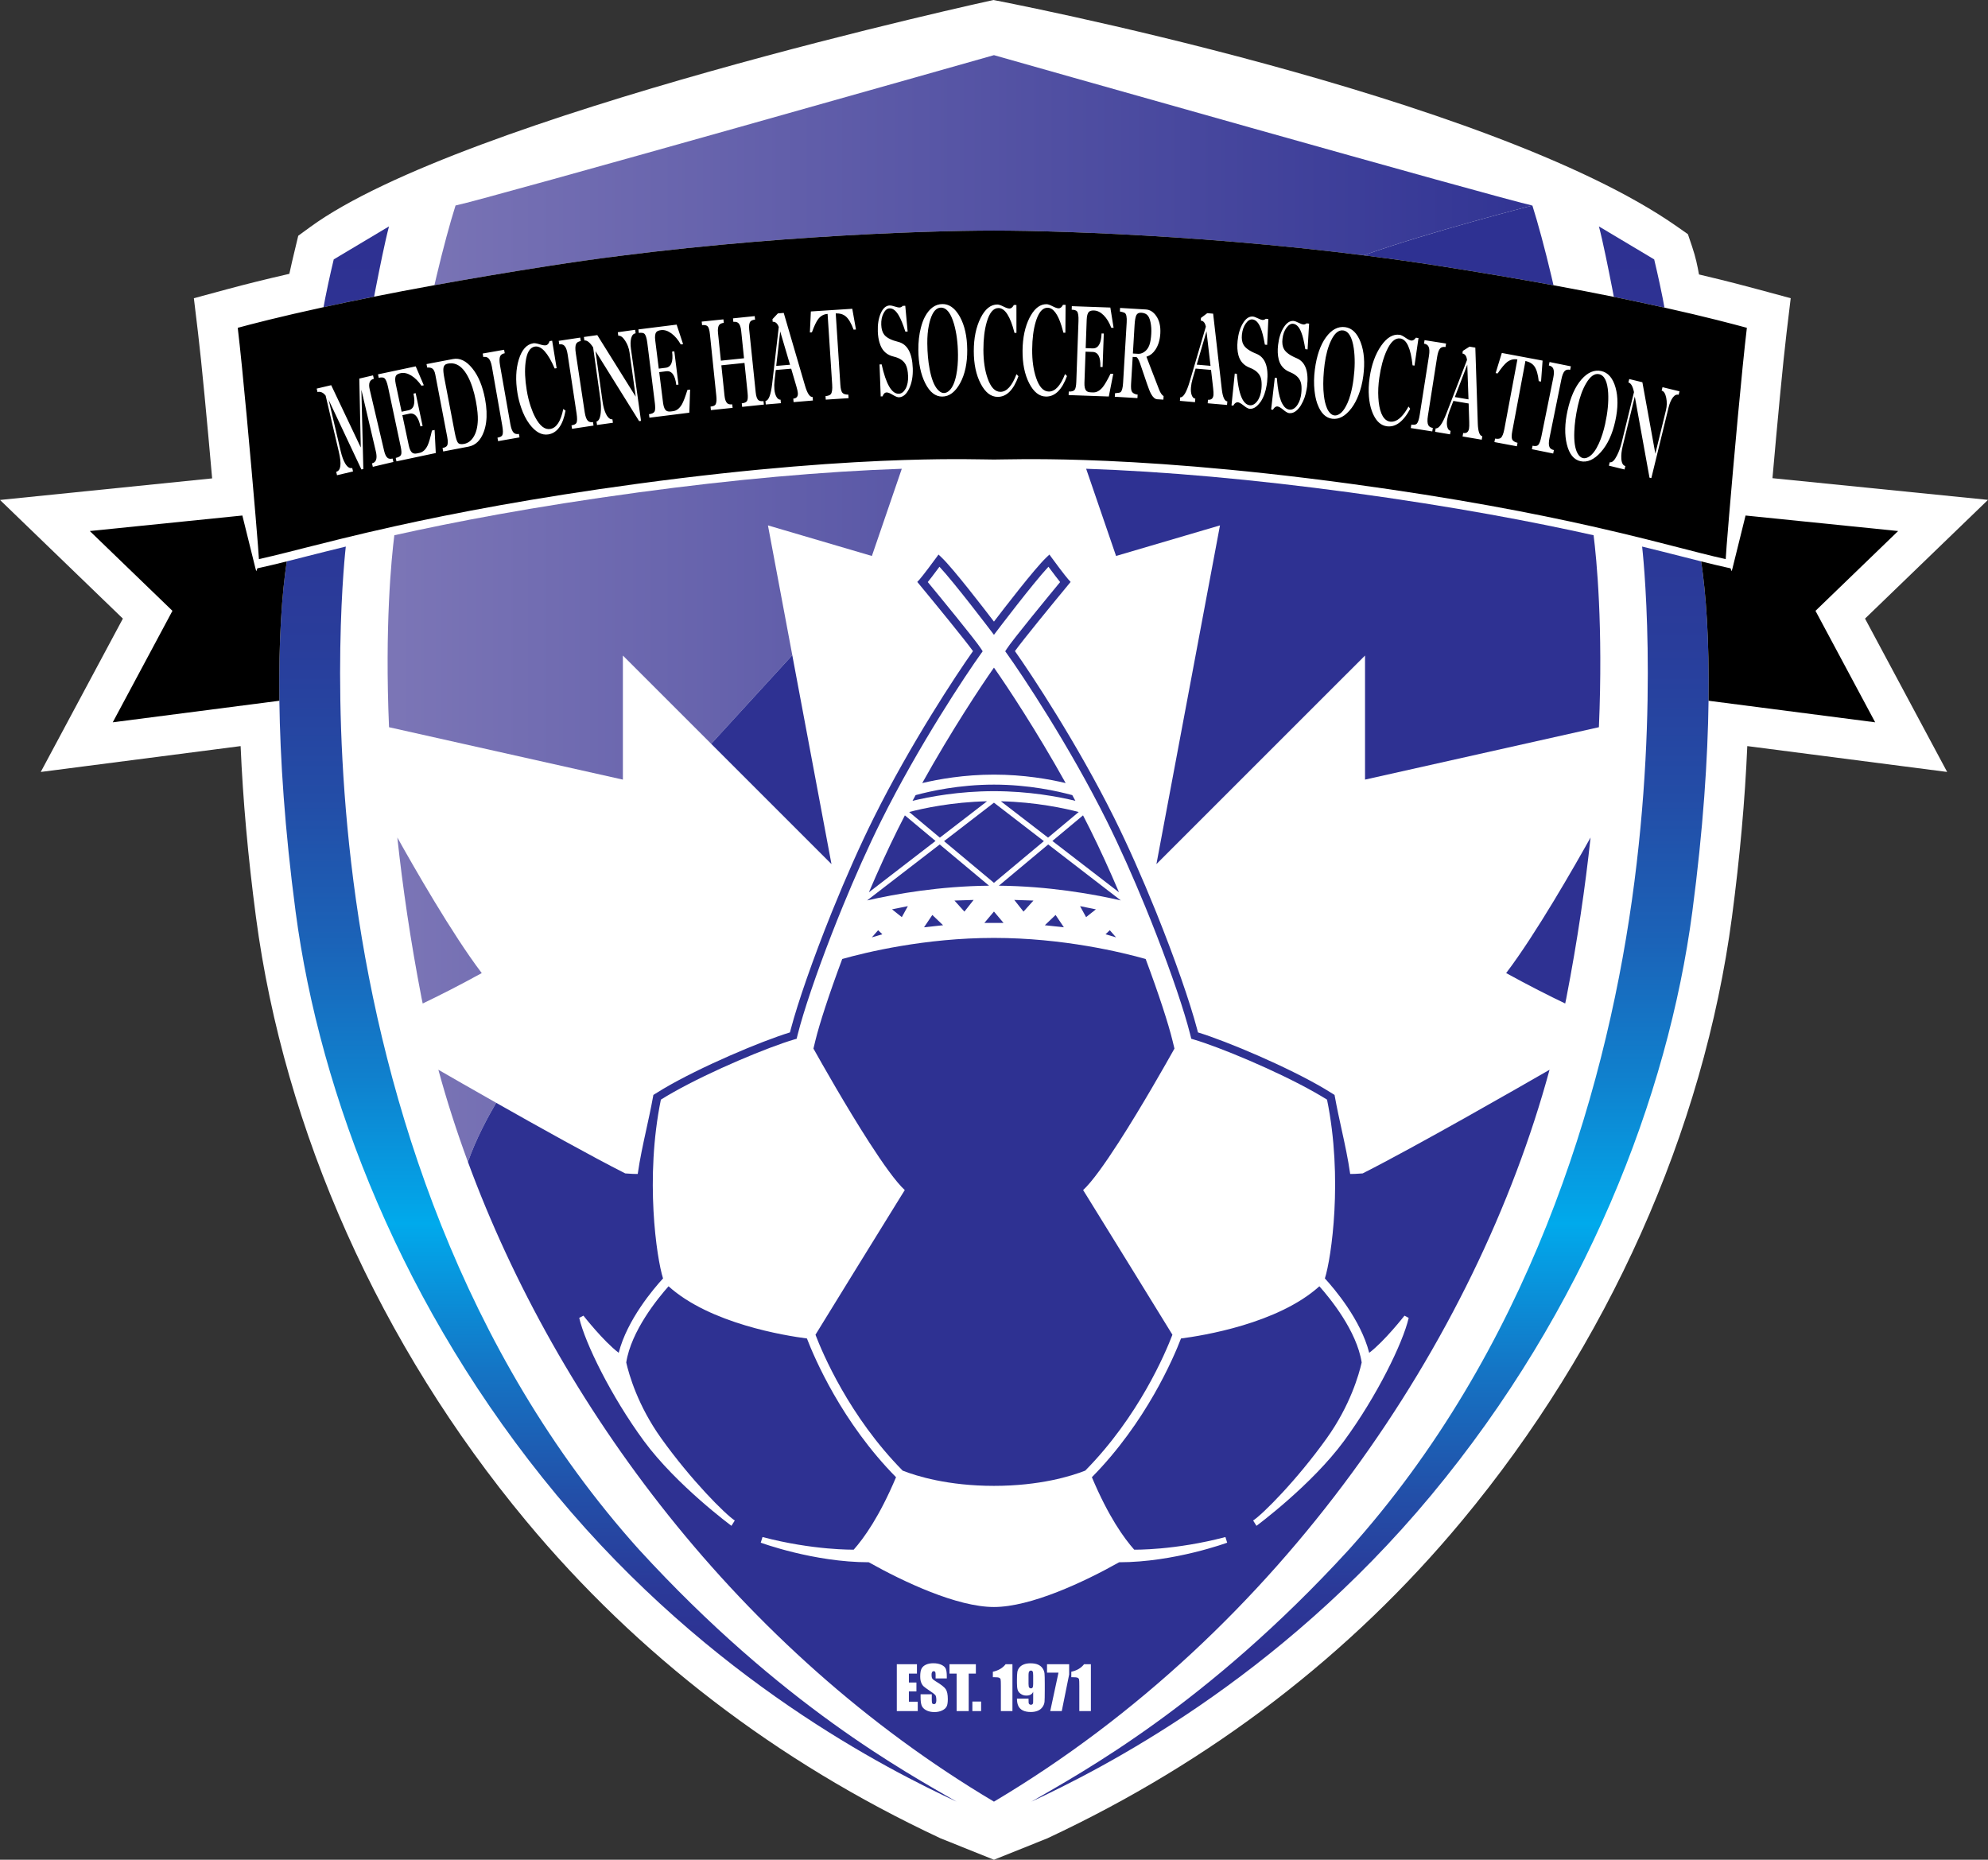 <?xml version="1.0" encoding="UTF-8"?>
<svg id="Layer_1" xmlns="http://www.w3.org/2000/svg" version="1.1" xmlns:xlink="http://www.w3.org/1999/xlink" viewBox="0 0 300 280.641">
  <rect x="0" y="0" width="300" height="280.641" fill="#333333" stroke="none"/>
  <!-- Generator: Adobe Illustrator 29.1.0, SVG Export Plug-In . SVG Version: 2.1.0 Build 142)  -->
  <defs>
    <style>
      .st0 {
        fill: url(#linear-gradient2);
      }

      .st1 {
        fill: #2e3192;
      }

      .st2 {
        fill: #fff;
      }

      .st3 {
        fill: url(#linear-gradient1);
      }

      .st4 {
        fill: url(#linear-gradient7);
      }

      .st5 {
        fill: url(#linear-gradient4);
      }

      .st6 {
        fill: url(#linear-gradient5);
      }

      .st7 {
        fill: url(#linear-gradient3);
      }

      .st8 {
        fill: url(#linear-gradient6);
      }

      .st9 {
        fill: url(#linear-gradient);
      }
    </style>
    <linearGradient id="linear-gradient" x1="59.988" y1="141.291" x2="238.894" y2="141.291" gradientTransform="translate(0 280.198) scale(1 -1)" gradientUnits="userSpaceOnUse">
      <stop offset="0" stop-color="#7b75b6"/>
      <stop offset="1" stop-color="#2e3192"/>
    </linearGradient>
    <linearGradient id="linear-gradient1" x1="59.989" y1="186.005" x2="238.888" y2="186.005" gradientTransform="translate(0 280.198) scale(1 -1)" gradientUnits="userSpaceOnUse">
      <stop offset="0" stop-color="#7b75b6"/>
      <stop offset="1" stop-color="#2e3192"/>
    </linearGradient>
    <linearGradient id="linear-gradient2" x1="59.988" y1="111.811" x2="238.894" y2="111.811" gradientTransform="translate(0 280.198) scale(1 -1)" gradientUnits="userSpaceOnUse">
      <stop offset="0" stop-color="#7b75b6"/>
      <stop offset="1" stop-color="#2e3192"/>
    </linearGradient>
    <linearGradient id="linear-gradient3" x1="206.744" y1="245.757" x2="206.744" y2="30.894" gradientTransform="translate(0 280.198) scale(1 -1)" gradientUnits="userSpaceOnUse">
      <stop offset="0" stop-color="#2e3192"/>
      <stop offset=".17" stop-color="#2d3494"/>
      <stop offset=".293" stop-color="#293d9b"/>
      <stop offset=".401" stop-color="#234da7"/>
      <stop offset=".501" stop-color="#1b63b8"/>
      <stop offset=".595" stop-color="#1080cd"/>
      <stop offset=".684" stop-color="#03a3e7"/>
      <stop offset=".699" stop-color="#00aaec"/>
      <stop offset=".702" stop-color="#01a8eb"/>
      <stop offset=".801" stop-color="#1475c5"/>
      <stop offset=".887" stop-color="#2250a9"/>
      <stop offset=".956" stop-color="#2b3998"/>
      <stop offset="1" stop-color="#2e3192"/>
    </linearGradient>
    <linearGradient id="linear-gradient4" x1="93.243" y1="245.757" x2="93.243" y2="30.894" gradientTransform="translate(0 280.198) scale(1 -1)" gradientUnits="userSpaceOnUse">
      <stop offset="0" stop-color="#2e3192"/>
      <stop offset=".17" stop-color="#2d3494"/>
      <stop offset=".293" stop-color="#293d9b"/>
      <stop offset=".401" stop-color="#234da7"/>
      <stop offset=".501" stop-color="#1b63b8"/>
      <stop offset=".595" stop-color="#1080cd"/>
      <stop offset=".684" stop-color="#03a3e7"/>
      <stop offset=".699" stop-color="#00aaec"/>
      <stop offset=".702" stop-color="#01a8eb"/>
      <stop offset=".801" stop-color="#1475c5"/>
      <stop offset=".887" stop-color="#2250a9"/>
      <stop offset=".956" stop-color="#2b3998"/>
      <stop offset="1" stop-color="#2e3192"/>
    </linearGradient>
    <linearGradient id="linear-gradient5" x1="246.23" y1="245.756" x2="246.23" y2="30.897" gradientTransform="translate(0 280.198) scale(1 -1)" gradientUnits="userSpaceOnUse">
      <stop offset="0" stop-color="#2e3192"/>
      <stop offset=".17" stop-color="#2d3494"/>
      <stop offset=".293" stop-color="#293d9b"/>
      <stop offset=".401" stop-color="#234da7"/>
      <stop offset=".501" stop-color="#1b63b8"/>
      <stop offset=".595" stop-color="#1080cd"/>
      <stop offset=".684" stop-color="#03a3e7"/>
      <stop offset=".699" stop-color="#00aaec"/>
      <stop offset=".702" stop-color="#01a8eb"/>
      <stop offset=".801" stop-color="#1475c5"/>
      <stop offset=".887" stop-color="#2250a9"/>
      <stop offset=".956" stop-color="#2b3998"/>
      <stop offset="1" stop-color="#2e3192"/>
    </linearGradient>
    <linearGradient id="linear-gradient6" x1="53.763" y1="245.756" x2="53.763" y2="30.899" gradientTransform="translate(0 280.198) scale(1 -1)" gradientUnits="userSpaceOnUse">
      <stop offset="0" stop-color="#2e3192"/>
      <stop offset=".17" stop-color="#2d3494"/>
      <stop offset=".293" stop-color="#293d9b"/>
      <stop offset=".401" stop-color="#234da7"/>
      <stop offset=".501" stop-color="#1b63b8"/>
      <stop offset=".595" stop-color="#1080cd"/>
      <stop offset=".684" stop-color="#03a3e7"/>
      <stop offset=".699" stop-color="#00aaec"/>
      <stop offset=".702" stop-color="#01a8eb"/>
      <stop offset=".801" stop-color="#1475c5"/>
      <stop offset=".887" stop-color="#2250a9"/>
      <stop offset=".956" stop-color="#2b3998"/>
      <stop offset="1" stop-color="#2e3192"/>
    </linearGradient>
    <linearGradient id="linear-gradient7" x1="59.988" y1="254.519" x2="238.888" y2="254.519" gradientTransform="translate(0 280.198) scale(1 -1)" gradientUnits="userSpaceOnUse">
      <stop offset="0" stop-color="#7b75b6"/>
      <stop offset="1" stop-color="#2e3192"/>
    </linearGradient>
  </defs>
  <g id="_图层_1_copy" data-name="图层_1_copy">
    <path class="st2" d="M141.94,277.413l-.154-.073c-24.603-11.526-45.598-27.621-62.405-47.84-22.02-26.493-36.495-58.861-40.759-91.14-1.19-9.011-1.964-17.649-2.311-25.771l-30.16,3.902,12.392-23.141L0,75.445l32.013-3.254c-.735-8.376-1.596-17.53-2.134-22.004l-.622-5.185,5.04-1.362c2.791-.754,5.929-1.531,9.368-2.319.289-1.347.521-2.322.765-3.335l.577-2.41,1.795-1.311C69.882,17.423,149.916,0,149.916,0c0,0,74.696,14.206,103.178,34.202l1.621,1.138.633,1.876c.555,1.65.791,2.827,1.04,4.202,4.444,1.045,7.374,1.837,8.798,2.221l5.042,1.362-.622,5.185c-.536,4.466-1.396,13.607-2.131,21.973l32.525,3.273-18.557,17.917,12.392,23.141-30.159-3.902c-.347,8.122-1.12,16.76-2.311,25.771-4.264,32.28-18.74,64.647-40.759,91.14-16.807,20.219-37.804,36.315-62.405,47.84l-.155.073-8.052,3.229-8.055-3.228Z"/>
    <path class="st9" d="M59.961,126.383c.791,7.378,1.963,15.491,3.659,24.246.053.267.115.536.168.803,2.422-1.156,5.543-2.737,8.912-4.59-4.476-5.877-10.422-16.305-12.739-20.459Z"/>
    <path class="st3" d="M136.084,70.74c-11.794.399-25.364,1.612-39.781,3.569-15.899,2.158-27.828,4.463-36.797,6.462-.442,3.525-1.451,13.683-.8,28.968l35.291,7.908v-18.723l13.328,13.324,12.237-13.376-3.675-19.589,15.685,4.615,4.513-13.158Z"/>
    <path class="st0" d="M70.614,175.342c1.195-3.451,3.077-6.909,4.262-8.926-3.742-2.119-6.946-3.961-8.723-4.986,1.249,4.607,2.747,9.254,4.461,13.911Z"/>
    <path class="st7" d="M256.711,84.713c-.801-.201-1.657-.418-2.583-.653-.155-.04-.317-.08-.475-.121-1.728-.439-3.67-.93-5.848-1.46,0,.008,2.725,23.125-1.534,53.325-4.261,30.205-15.869,68.146-42.72,98.042-21.526,23.504-40.338,33.62-47.91,38.029,10.294-4.823,37.015-18.192,60.323-46.232,23.308-28.043,35.749-60.311,39.417-88.072,1.641-12.432,2.334-23.087,2.45-31.824.122-9.206-.396-16.275-1.12-21.032Z"/>
    <path class="st5" d="M96.436,233.845c-26.851-29.896-38.459-67.837-42.719-98.042-4.259-30.2-1.535-53.319-1.534-53.325-2.18.531-4.121,1.021-5.849,1.46-.158.04-.32.081-.475.121-.927.236-1.782.453-2.583.653-.724,4.757-1.241,11.826-1.118,21.032.116,8.737.807,19.392,2.45,31.824,3.668,27.761,16.109,60.028,39.417,88.072,23.309,28.04,50.029,41.41,60.322,46.232-7.573-4.409-26.385-14.524-47.911-38.029Z"/>
    <path class="st1" d="M233.834,161.432c-4.814,2.776-20.094,11.537-28.198,15.639-.939.074-1.522.091-1.885.085-.323-2.281-.804-4.478-1.298-6.737-.347-1.587-.706-3.226-1.015-4.931l-.047-.256-.22-.142c-.397-.256-.83-.519-1.278-.784-5.583-3.306-14.751-7.176-19.115-8.514-.04-.159-.085-.327-.129-.495-1.076-4.073-3.362-10.647-6.138-17.537-.067-.169-.138-.338-.206-.508-1.93-4.76-4.08-9.642-6.213-13.925-5.519-11.08-12.415-21.513-14.934-25.073,1.201-1.674,5.694-7.162,8.071-10.034l.333-.405-.353-.388c-.006-.006-.56-.619-2.444-3.188l-.407-.555-.496.475c-1.742,1.666-6.355,7.659-7.87,9.644-1.514-1.986-6.127-7.978-7.869-9.644l-.497-.475-.407.555c-1.884,2.568-2.437,3.182-2.442,3.187l-.357.388.336.406c2.377,2.872,6.868,8.361,8.071,10.034-2.519,3.559-9.415,13.992-14.933,25.073-2.135,4.283-4.284,9.165-6.213,13.926-.069.169-.138.338-.206.506-2.774,6.89-5.062,13.465-6.139,17.539-.044.168-.089.336-.129.495-4.363,1.337-13.532,5.208-19.115,8.515-.448.264-.881.528-1.277.783l-.22.142-.047.256c-.31,1.706-.668,3.345-1.015,4.931-.494,2.259-.975,4.458-1.299,6.737-.362.007-.945-.011-1.884-.085-5.114-2.587-13.082-7.03-19.476-10.654-1.184,2.017-3.066,5.475-4.262,8.926,13.439,36.519,40.912,73.673,79.379,96.531,43.374-25.774,72.785-69.721,83.841-110.443ZM138.492,258.208h-3.159v-7.071h3.038v1.416h-1.215v1.341h1.137v1.345h-1.137v1.555h1.337v1.414h0ZM142.85,257.514c-.117.24-.342.439-.677.602-.335.16-.724.241-1.168.241-.487,0-.903-.093-1.247-.279-.345-.187-.57-.424-.678-.713s-.159-.698-.159-1.228v-.463h1.69v.861c0,.265.025.436.072.511.048.075.132.113.254.113.121,0,.211-.047.27-.144.059-.095.09-.239.09-.426,0-.418-.057-.689-.169-.816-.115-.129-.4-.342-.852-.643-.452-.303-.753-.522-.9-.659-.146-.138-.269-.326-.365-.569-.097-.241-.145-.551-.145-.924,0-.542.069-.939.206-1.189.138-.251.359-.447.664-.587.306-.141.676-.213,1.109-.213.472,0,.876.078,1.209.232.333.155.553.349.661.584.107.234.162.632.162,1.194v.281h-1.69v-.525c0-.244-.022-.401-.064-.467-.044-.066-.116-.101-.216-.101-.11,0-.193.046-.25.136-.057.091-.084.227-.084.411,0,.238.031.414.095.534.059.12.231.263.514.433.811.486,1.322.884,1.532,1.195.211.312.316.814.316,1.508-.002.501-.059.873-.176,1.112ZM146.183,258.208h-1.822v-5.655h-1.078v-1.416h3.98v1.416h-1.08v5.655ZM148.055,258.208h-1.318v-1.44h1.318v1.44ZM152.784,258.208h-1.747v-3.791c0-.547-.014-.876-.039-.987-.026-.11-.098-.194-.216-.251-.116-.058-.376-.085-.781-.085h-.173v-.825c.846-.183,1.487-.562,1.926-1.133h1.029v7.072h0ZM157.661,255.094c0,.842-.012,1.405-.034,1.689-.024.285-.124.552-.302.805-.177.255-.417.444-.719.569-.304.126-.654.19-1.052.19-.492,0-.896-.081-1.21-.24-.311-.161-.537-.386-.673-.677-.138-.291-.207-.658-.207-1.1h1.748c0,.328.005.536.013.622.008.086.044.157.107.216.06.058.145.087.253.087.091,0,.163-.027.22-.083.058-.056.091-.127.098-.215s.01-.263.01-.529v-1.126c-.087.189-.216.331-.388.425-.173.095-.388.141-.645.141-.321,0-.603-.088-.849-.262-.245-.174-.401-.384-.467-.629-.067-.244-.1-.574-.1-.992v-.563c0-.495.02-.865.059-1.106.039-.241.139-.464.299-.669.162-.206.386-.365.671-.478.286-.114.617-.172.996-.172.468,0,.849.065,1.15.197.3.131.532.32.697.565.165.247.26.504.287.776.025.271.039.795.039,1.573v.985h0ZM161.342,252.679l-1.116,5.529h-1.739l1.244-5.799h-1.729v-1.272h3.339v1.542h0ZM164.622,258.208h-1.748v-3.791c0-.547-.013-.876-.039-.987-.026-.11-.098-.194-.214-.251-.118-.058-.377-.085-.782-.085h-.173v-.825c.845-.183,1.486-.562,1.924-1.133h1.03v7.072h0ZM168.886,235.75c-5.265,2.962-13.33,6.752-18.893,6.752s-13.628-3.791-18.892-6.752c-8.322-.003-16.301-2.957-16.301-2.957l.267-.85c7.698,2.026,13.758,1.904,13.764,1.904,1.525-1.725,3.873-4.962,6.386-10.931-8.177-8.291-12.313-17.983-13.449-20.938-3.233-.413-14.629-2.231-20.88-7.875-1.603,1.798-5.64,6.726-6.386,11.497.41,1.809,1.731,6.476,5.263,11.423,4.52,6.328,9.677,11.486,11.117,12.424l-.502.803s-8.305-6.128-13.227-12.826c-4.922-6.698-8.874-14.767-9.745-18.552l.636-.335s3.023,3.87,5.322,5.604c1.274-4.998,5.284-9.692,6.691-11.224-.984-3.07-2.749-15.148-.327-26.978.583-.368,1.226-.747,1.904-1.129,5.692-3.216,14.313-6.807,18.248-7.96l.335-.098.082-.338c.026-.112.058-.233.089-.35.871-3.45,2.743-8.985,5.088-15.027.539-1.388,1.104-2.802,1.686-4.224,1.822-4.443,3.824-8.957,5.812-12.949,5.675-11.392,12.809-22.09,15.079-25.252l.237-.329-.216-.343c-.801-1.283-6.613-8.342-8.069-10.105.308-.381.856-1.081,1.765-2.311,2.347,2.52,7.681,9.563,7.74,9.639l.482.635.481-.635c.059-.076,5.394-7.119,7.741-9.639.91,1.228,1.458,1.929,1.765,2.311-1.455,1.763-7.267,8.821-8.069,10.105l-.216.343.237.329c2.27,3.161,9.406,13.859,15.08,25.252,1.987,3.993,3.99,8.505,5.812,12.949.584,1.423,1.148,2.837,1.687,4.227,2.346,6.04,4.218,11.574,5.088,15.025.029.117.06.238.089.35l.082.338.334.098c3.936,1.153,12.557,4.744,18.249,7.96.678.383,1.321.762,1.904,1.129,2.423,11.83.658,23.909-.326,26.979,1.407,1.532,5.416,6.226,6.69,11.224,2.299-1.734,5.322-5.604,5.322-5.604l.636.335c-.87,3.784-4.822,11.853-9.744,18.552-4.922,6.698-13.227,12.826-13.227,12.826l-.503-.803c1.44-.937,6.597-6.095,11.118-12.424,3.534-4.95,4.853-9.618,5.263-11.426-.747-4.773-4.782-9.697-6.386-11.494-6.252,5.644-17.648,7.462-20.881,7.875-1.136,2.955-5.272,12.647-13.448,20.938,2.512,5.969,4.86,9.206,6.385,10.931.007,0,6.066.124,13.764-1.904l.268.85s-7.979,2.953-16.3,2.956Z"/>
    <path class="st1" d="M164.283,180.926c-.334-.536-.618-.996-.835-1.341,1.321-1.205,3.298-3.99,5.361-7.189,3.482-5.401,7.204-11.981,8.423-14.162l-.282-1.159c-.629-2.59-2.103-7.118-4.064-12.359-3.533-.998-12.458-3.181-22.894-3.181s-19.36,2.183-22.894,3.181c-1.958,5.242-3.435,9.769-4.064,12.359l-.281,1.159c1.219,2.181,4.939,8.76,8.423,14.162,2.062,3.199,4.039,5.984,5.361,7.189-.216.345-.502.804-.836,1.341-3.122,5.024-10.798,17.493-12.642,20.489,1.053,2.758,5.091,12.329,13.157,20.509,2.105.822,6.837,2.298,13.776,2.298s11.672-1.475,13.776-2.299c8.073-8.184,12.105-17.749,13.157-20.507-1.843-2.995-9.521-15.466-12.643-20.49Z"/>
    <path class="st1" d="M155.567,252.09c-.075,0-.155.038-.235.11-.08.075-.121.275-.121.602v1.323c0,.296.038.481.115.551.076.069.154.105.236.105.121,0,.209-.044.265-.135.057-.089.085-.262.085-.521v-1.279c0-.312-.026-.516-.079-.611-.054-.096-.142-.144-.266-.144Z"/>
    <polygon class="st1" points="119.561 98.872 107.323 112.247 125.475 130.396 119.561 98.872"/>
    <path class="st1" d="M184.102,79.282l-9.591,51.112,31.48-31.472v18.723l35.292-7.908c.651-15.285-.358-25.442-.8-28.968-8.97-1.999-20.898-4.304-36.796-6.462-14.419-1.956-27.989-3.17-39.781-3.569l4.514,13.158,15.684-4.614Z"/>
    <path class="st1" d="M236.365,150.627c1.696-8.754,2.868-16.867,3.659-24.245-2.317,4.155-8.262,14.583-12.738,20.458,3.369,1.853,6.489,3.435,8.911,4.59.054-.267.117-.536.169-.803Z"/>
    <path class="st1" d="M141.808,127.433l-10.959,8.444c4.352-.995,10.965-2.15,18.404-2.223l-7.444-6.221Z"/>
    <path class="st1" d="M136.551,123.041c-.356.688-.708,1.381-1.055,2.077-1.5,3.012-2.98,6.268-4.374,9.532l10.053-7.745-4.625-3.864Z"/>
    <path class="st1" d="M162.279,120.846c-.155-.288-.31-.573-.466-.859-2.138-.585-6.56-1.585-11.82-1.585s-9.682,1-11.82,1.585c-.155.286-.31.571-.465.859,2.54-.613,6.987-1.456,12.285-1.456s9.746.843,12.286,1.456Z"/>
    <path class="st1" d="M160.815,118.169c-4.389-7.883-8.851-14.623-10.822-17.423-1.97,2.799-6.431,9.539-10.822,17.423,2.465-.586,6.316-1.277,10.822-1.277s8.355.69,10.822,1.277Z"/>
    <path class="st1" d="M158.178,127.433l-7.444,6.221c7.439.074,14.052,1.228,18.404,2.223l-10.959-8.444Z"/>
    <path class="st1" d="M148.951,120.915c-5.307.117-9.681,1.077-11.749,1.619l4.627,3.867,7.122-5.486Z"/>
    <polygon class="st1" points="142.462 126.93 149.993 133.223 157.525 126.93 149.993 121.128 142.462 126.93"/>
    <path class="st1" d="M158.157,126.402l4.627-3.867c-2.071-.542-6.451-1.503-11.749-1.62l7.122,5.487Z"/>
    <path class="st1" d="M168.863,134.65c-1.393-3.264-2.873-6.521-4.373-9.533-.347-.696-.699-1.389-1.055-2.077l-4.625,3.865,10.052,7.745Z"/>
    <path class="st6" d="M243.539,44.801c2.851.577,5.39,1.118,7.635,1.618-.083-.47-.175-.963-.272-1.458-.557-2.843-1.277-5.818-1.277-5.818l-8.34-4.978c.582,2.187,1.446,6.483,1.98,9.216.106.545.199,1.029.273,1.42Z"/>
    <path class="st8" d="M56.721,43.381c.533-2.733,1.397-7.029,1.98-9.216l-8.339,4.978s-.72,2.976-1.277,5.818c-.093.472-.181.942-.26,1.393,2.256-.491,4.795-1.023,7.629-1.588.074-.386.165-.855.267-1.385Z"/>
    <path class="st4" d="M149.993,8.323s-76.635,21.74-81.25,22.687c-.826,2.597-1.917,6.638-2.862,10.638-.109.464-.216.926-.322,1.387,5.084-.923,10.836-1.903,17.317-2.914,28.04-4.378,56.259-5.324,67.117-5.324,9.393,0,31.773.71,55.791,3.734,9.851-3.515,25.459-7.52,25.459-7.52-4.613-.947-81.249-22.687-81.249-22.687Z"/>
    <path class="st1" d="M234.431,43.048c-.106-.465-.214-.932-.324-1.4-.946-3.999-2.036-8.04-2.863-10.638,0,0-15.608,4.005-25.459,7.52,3.751.472,7.54.999,11.328,1.591,6.511,1.016,12.259,2.001,17.319,2.927Z"/>
    <path d="M273.967,92.177l9.009,16.822-25.145-3.253c.122-9.207-.395-16.275-1.12-21.032,1.48.371,2.77.683,3.93.935l.507.11.159.443.12-.382,1.988-8.026,23.023,2.341-12.471,12.042ZM39.347,85.648l-.507.11-.159.443-.119-.382-1.988-8.026-23.022,2.341,12.471,12.042-9.008,16.822,25.145-3.253c-.123-9.207.394-16.275,1.118-21.032-1.482.371-2.77.683-3.931.935ZM144.564,53.51c-.015-1.75-.216-3.294-.603-4.635-.115-.393-.24-.735-.374-1.034-.429-.951-.959-1.426-1.59-1.421-.697.006-1.23.601-1.601,1.783-.086.268-.157.552-.218.849-.171.818-.253,1.745-.243,2.787.013,1.407.129,2.693.35,3.857.269,1.443.665,2.466,1.191,3.07.32.366.642.546.97.543.29-.002.571-.139.845-.407.456-.448.795-1.217,1.015-2.31.183-.915.269-1.941.258-3.082ZM172.679,53.104c.343-.234.598-.574.763-1.021.149-.41.246-.976.289-1.697.037-.619.002-1.194-.106-1.721-.116-.591-.306-.99-.569-1.196-.215-.165-.491-.257-.833-.278-.369-.022-.618.106-.75.384-.132.278-.219.778-.261,1.499l-.235,3.948-.02.323.798.047c.077.005.157,0,.236-.01.226-.03.455-.123.688-.277ZM203.57,60.258c.081-.232.155-.474.224-.725.195-.697.348-1.46.456-2.293.226-1.735.24-3.292.043-4.674-.251-1.694-.785-2.596-1.607-2.703-.691-.091-1.302.425-1.832,1.544-.455.95-.775,2.13-.959,3.537-.182,1.395-.244,2.685-.187,3.869.005.094.016.173.021.262.054.814.169,1.492.342,2.042.109.346.234.658.392.9.264.405.561.629.886.671.288.038.585-.057.892-.287.31-.23.592-.598.849-1.073.171-.31.331-.657.477-1.073ZM242.231,63.95c.375-1.708.526-3.259.45-4.652-.101-1.709-.556-2.654-1.365-2.832-.681-.15-1.334.31-1.96,1.379-.536.907-.957,2.054-1.262,3.44-.303,1.375-.478,2.653-.522,3.838-.061,1.466.097,2.553.472,3.258.229.427.503.676.826.747.282.062.586-.007.914-.207.545-.334,1.047-1.009,1.507-2.024.381-.85.695-1.833.942-2.947ZM260.416,84.372c-1.15-.251-2.449-.569-3.913-.94-.885-.224-1.833-.469-2.85-.731-1.573-.406-3.314-.853-5.242-1.334-2.395-.596-5.082-1.244-8.111-1.926-8.847-1.994-20.596-4.278-36.438-6.428-17.976-2.44-31.399-3.31-40.412-3.598-7.596-.242-12.063-.07-13.455-.07s-5.859-.173-13.455.07c-9.012.288-22.436,1.158-40.413,3.598-15.698,2.13-27.492,4.393-36.431,6.373-3.037.673-5.743,1.313-8.16,1.905-1.906.467-3.634.901-5.201,1.299-1.004.256-1.95.496-2.829.717-1.69.425-3.157.785-4.436,1.063,0-.29-.201-2.862-.51-6.536-.698-8.291-1.947-22.218-2.684-28.368,2.025-.548,6.238-1.653,12.95-3.114,2.256-.491,4.795-1.023,7.629-1.588,2.753-.549,5.785-1.128,9.105-1.731,5.083-.923,10.836-1.903,17.317-2.914,28.04-4.377,56.258-5.324,67.117-5.324s39.078.947,67.118,5.324c6.511,1.016,12.26,2.001,17.319,2.927,3.335.612,6.367,1.198,9.109,1.753,2.852.577,5.39,1.118,7.635,1.618,6.424,1.429,10.442,2.51,12.436,3.049-.74,6.157-1.99,20.11-2.687,28.398-.307,3.656-.508,6.215-.507,6.506ZM59.364,69.713l-.122-.518c-.302.071-.539.048-.715-.067-.241-.165-.427-.525-.557-1.08l-2.179-9.274c-.218-.926-.009-1.462.624-1.611l-.122-.519-2.073.486.223,10.398-4.465-9.402-2.189.514.122.519c.462-.108.872.075,1.233.551l1.99,8.479c.433,1.839.3,2.84-.398,3.004l.122.519,2.417-.568-.121-.519c-.384.091-.738-.139-1.063-.687-.266-.445-.492-1.063-.678-1.853l-1.817-7.739,4.946,10.5.288-.068-.296-11.962,2.185,9.312c.247,1.049.054,1.648-.581,1.797l.122.519,3.103-.731ZM65.76,68.366l-.173-3.482-.405.086c-.232,1.06-.448,1.805-.645,2.236-.307.648-.717,1.027-1.232,1.136-.039.008-.094.02-.169.036-.074.016-.13.027-.169.036-.315.067-.559.041-.732-.078-.245-.169-.427-.538-.547-1.109l-.97-4.576,1.051-.223c.81-.171,1.369.469,1.676,1.92l.329-.07-1.048-4.949-.329.07c.318,1.501.065,2.338-.757,2.513l-1.033.219-.89-4.204c-.125-.595-.107-1.014.057-1.256.112-.167.34-.286.681-.358.502-.106,1.032.011,1.595.352.563.341,1.082.857,1.558,1.546l.348-.074-1.22-2.852-5.691,1.206.11.52c.41-.087.694-.069.848.054.219.174.404.627.56,1.359l1.902,8.965c.135.633.15,1.054.046,1.263-.104.21-.368.359-.792.45l.11.521,5.932-1.257ZM73.422,62.087c-.026-.599-.099-1.229-.228-1.9-.373-1.954-1.017-3.493-1.931-4.616-.915-1.123-1.881-1.587-2.901-1.392l-3.998.763.099.523c.358-.016.615.031.77.143.216.153.368.453.453.901l.804,4.203.996,5.211c.123.647.117,1.087-.02,1.32-.101.174-.329.295-.684.363l.099.523,3.834-.733c1.047-.2,1.809-.94,2.287-2.218.334-.892.471-1.924.419-3.092ZM78.399,66.005l-.092-.524c-.343.06-.608-.003-.794-.189-.219-.22-.384-.648-.496-1.284l-.401-2.278-1.157-6.581c-.114-.65-.108-1.113.017-1.394.11-.239.341-.388.69-.45l-.092-.525-3.234.568.092.525c.338-.059.603.01.798.207.227.231.396.658.505,1.282l1.144,6.505.413,2.353c.126.725.133,1.207.014,1.446-.094.184-.338.31-.734.38l.093.524,3.234-.568ZM85.341,61.969l-.34-.253c-.375,1.859-1.031,2.865-1.965,3.018-.812.132-1.562-.446-2.251-1.734-.269-.498-.5-1.056-.701-1.659-.249-.743-.454-1.558-.6-2.464-.262-1.601-.32-2.998-.174-4.191.173-1.466.643-2.263,1.409-2.387.966-.157,1.962.946,2.987,3.308l.293-.047-.677-4.148-.388.064c-.119.378-.304.588-.557.63-.208.034-.526-.017-.954-.153s-.747-.187-.954-.153c-1,.163-1.725.975-2.176,2.435-.452,1.46-.519,3.155-.206,5.082.13.797.322,1.515.552,2.186.326.953.739,1.796,1.266,2.498.899,1.196,1.846,1.713,2.845,1.55,1.329-.217,2.195-1.411,2.593-3.583ZM89.566,64.222l-.079-.527c-.091.014-.177.018-.257.014-.22-.008-.398-.082-.531-.222-.213-.224-.368-.656-.466-1.295l-.262-1.737-1.081-7.157c-.098-.651-.084-1.116.048-1.393.118-.236.351-.38.702-.433l-.08-.527-3.246.491.08.527c.338-.051.602.025.792.226.222.236.38.667.475,1.294l1.076,7.11.27,1.785c.11.727.104,1.209-.02,1.445-.098.181-.347.303-.744.362l.065.431.015.095,3.243-.49ZM96.733,63.508l-.286-2.043-.27-1.935-.962-6.87c-.091-.652-.079-1.198.035-1.637.115-.437.338-.681.671-.727l-.075-.527-2.616.366.073.528c.333-.046.676.2,1.03.739.354.539.577,1.136.668,1.789l.892,6.373.041.293-.174-.278-5.626-9.011-2.021.283.074.527c.39-.056.831.293,1.32,1.044l1.078,7.703c.002.012.002.023.003.034.105.766.128,1.468.067,2.107-.046.525-.153.878-.306,1.095-.093.131-.2.224-.333.243l.074.528,2.401-.336-.074-.527c-.245.034-.47-.088-.678-.339-.106-.129-.207-.281-.304-.484-.235-.492-.405-1.121-.512-1.887l-.06-.43-.998-7.141,4.226,6.779,1.271,2.038,1.087,1.745.285-.043ZM104.147,58.792l-.412.052c-.321,1.037-.598,1.761-.831,2.174-.006.009-.012.016-.018.025-.356.602-.791.938-1.304,1.002-.04.006-.097.012-.173.022-.075.009-.132.017-.171.022-.321.04-.561-.007-.724-.14-.184-.151-.314-.434-.397-.835-.022-.099-.041-.2-.056-.315l-.211-1.677-.371-2.965,1.066-.134c.823-.104,1.326.581,1.51,2.053l.333-.041-.63-5.02-.333.041c.192,1.523-.13,2.335-.965,2.44l-1.047.132-.534-4.264c-.076-.603-.023-1.018.161-1.246.126-.156.362-.256.708-.3.508-.064,1.029.098,1.56.485.534.387,1.008.944,1.423,1.671l.352-.044-.975-2.944-5.772.724.066.529c.418-.053.699-.011.841.124.203.192.351.659.444,1.401l.94,7.496.2,1.599c.012.106.019.195.027.288.039.476.013.807-.088.975-.121.201-.397.328-.827.382l.066.528,6.016-.754.046-1.264.076-2.22ZM115.272,61.059l-.034-.332-.02-.198c-.354.037-.603-.008-.748-.133-.223-.168-.367-.561-.43-1.18l-.173-1.669-.807-7.789c-.062-.605-.003-1.019.179-1.242.124-.153.357-.247.704-.283l-.056-.53-3.275.339.055.53c.333-.035.58.023.741.172.231.193.379.592.442,1.197l.426,4.124-3.491.362-.433-4.18c-.06-.579.003-.988.189-1.224.129-.166.356-.266.684-.3l-.057-.53-3.275.339.055.53c.386-.041.663.016.831.172.168.156.287.561.355,1.216l.804,7.763.16,1.542c.056.529.032.909-.063,1.155-.023.059-.046.118-.077.16-.117.153-.361.248-.734.287l.055.53,3.276-.339-.056-.53c-.33.034-.576-.016-.735-.151,0,0-.003-.002-.004-.002-.224-.193-.368-.58-.427-1.16l-.169-1.629-.306-2.948,3.491-.362.303,2.919.163,1.583c.068.656.037,1.077-.097,1.262-.09.125-.241.214-.445.273-.099.028-.207.052-.334.065l.056.53,3.275-.342ZM122.673,60.437l-.044-.531c-.42.036-.801-.53-1.144-1.697l-.667-2.277-2.548-8.712-.884.074-.817.87.034.398c.405-.034.712.227.917.782l-.917,7.899-.074.639c-.199,1.709-.537,2.584-1.015,2.624l.018.216.027.315,2.28-.193-.015-.18-.031-.35c-.236.02-.438-.119-.613-.416s-.28-.679-.32-1.146c-.037-.429-.03-.856.021-1.28l.029-.262.158-1.376,2.329-.197.212.726.568,1.938c.13.446.203.777.222.992.045.531-.184.817-.688.86l.04.463.006.067,1.148-.096,1.769-.15ZM129.17,49.722l-.558-3.127-6.248.405-.149,3.173.305-.02c.346-.963.667-1.637.965-2.025.371-.469.838-.721,1.403-.758l.452,6.955.24,3.709c.047.721-.021,1.202-.204,1.442-.128.16-.395.26-.8.299l.035.532,3.442-.223-.034-.532c-.435.003-.734-.091-.898-.285-.164-.192-.266-.592-.306-1.2l-.27-4.171-.429-6.606c.631-.016,1.136.136,1.512.454.424.354.819,1.021,1.187,2.001l.354-.023ZM137.742,55.577c-.084-2.318-.819-3.649-2.206-3.992-.498-.122-.913-.269-1.254-.437-.37-.183-.652-.391-.838-.628-.282-.357-.436-.859-.458-1.506-.025-.671.089-1.249.341-1.735.252-.485.555-.734.91-.747.513-.019.983.352,1.411,1.11.294.497.62,1.297.976,2.4l.344-.012-.357-3.888-.374.014c-.153.158-.314.239-.485.246-.165.006-.412-.044-.741-.154-.329-.109-.576-.16-.74-.155-.566.021-1.017.411-1.354,1.172-.338.761-.487,1.686-.448,2.776.023.617.108,1.169.255,1.66.049.165.107.323.169.474.367.874,1.028,1.422,1.984,1.64.875.209,1.472.606,1.789,1.191.218.399.341.978.369,1.738.027.772-.096,1.409-.371,1.906-.274.498-.615.754-1.022.769-1.072.039-1.937-1.44-2.598-4.435l-.316.011.176,4.827.275-.009c.143-.386.347-.584.61-.593.209-.008.522.114.935.366.414.252.726.373.935.366.618-.023,1.129-.459,1.536-1.311.407-.852.588-1.873.547-3.065ZM145.959,52.773c-.018-2.003-.384-3.653-1.098-4.954-.071-.126-.142-.241-.215-.355-.676-1.057-1.482-1.588-2.425-1.579-1.085.01-1.967.649-2.646,1.916-.264.493-.46,1.067-.618,1.686-.249.97-.385,2.075-.373,3.353.017,1.99.365,3.657,1.045,5.002.679,1.344,1.534,2.012,2.567,2.003,1.059-.009,1.954-.684,2.689-2.02.734-1.338,1.092-3.02,1.075-5.05ZM153.689,56.771l-.296-.305c-.668,1.775-1.476,2.663-2.423,2.664-.823,0-1.47-.69-1.945-2.071-.414-1.192-.622-2.617-.624-4.279,0-1.623.165-3.01.499-4.164.407-1.42.998-2.131,1.773-2.132.98,0,1.786,1.248,2.418,3.745h.296l-.003-3.461v-.742h-.395c-.115.231-.249.379-.398.46-.079.043-.163.074-.254.074-.21,0-.517-.101-.917-.304-.402-.203-.707-.304-.917-.304-1.012,0-1.857.686-2.537,2.056-.68,1.369-1.018,3.031-1.016,4.983.002,1.953.349,3.591,1.044,4.915.694,1.324,1.548,1.986,2.56,1.985,1.348,0,2.392-1.041,3.136-3.121ZM161.015,56.749l-.294-.306c-.685,1.77-1.5,2.65-2.448,2.643-.822-.007-1.464-.702-1.925-2.088-.405-1.195-.601-2.623-.587-4.283.012-1.623.192-3.009.536-4.161.073-.246.153-.464.236-.667.398-.966.915-1.454,1.557-1.449.834.008,1.534.93,2.102,2.749.099.315.193.649.284,1.017l.295.002.007-.811.026-3.391-.394-.003c-.18.354-.399.529-.654.527-.211-.002-.516-.107-.915-.312-.399-.206-.703-.311-.915-.312-.91-.007-1.69.545-2.34,1.646-.074.124-.146.25-.216.387-.691,1.363-1.046,3.022-1.061,4.974-.015,1.953.318,3.594,1.001,4.924.682,1.329,1.53,1.999,2.543,2.007,1.348.011,2.401-1.02,3.163-3.094ZM163.834,52.537l.073-2.026.081-2.268c.023-.608.141-1.01.359-1.205.149-.134.398-.195.747-.183.512.019,1,.261,1.463.728.464.467.842,1.093,1.137,1.877l.354.012-.492-3.062-5.813-.208-.019.532c.42.015.689.101.809.257.17.222.24.706.215,1.454l-.059,1.633-.269,7.526c-.024.647-.111,1.059-.261,1.237-.152.178-.444.26-.878.244l-.02.532,6.061.217.675-3.42-.414-.015c-.481.972-.87,1.643-1.166,2.013-.454.555-.944.823-1.47.804-.04,0-.097-.003-.173-.006-.076-.003-.133-.006-.173-.007-.322-.011-.552-.095-.692-.253-.195-.223-.283-.625-.261-1.208l.167-4.674,1.074.039c.828.029,1.215.785,1.162,2.267l.336.012.14-3.945.04-1.11-.334-.012c-.013.372-.052.698-.111.978-.187.873-.597,1.299-1.233,1.277l-1.054-.038ZM175.592,59.775c-.255-.155-.479-.48-.673-.974-.349-.884-.817-2.093-1.404-3.627-.227-.598-.399-1.047-.513-1.345.041-.011.078-.032.118-.045.484-.164.902-.503,1.251-1.035.427-.648.668-1.453.727-2.415.064-1.1-.149-1.996-.641-2.686-.425-.596-.94-.913-1.544-.948l-3.887-.232-.03.533c.363.073.606.144.727.215.247.155.348.636.299,1.446l-.235,3.939-.307,5.173c-.045.759-.172,1.228-.38,1.406-.083.071-.363.124-.839.159l-.031.531,3.415.204.031-.532c-.058.009-.164-.009-.312-.057-.297-.093-.493-.241-.585-.444-.094-.203-.124-.589-.091-1.159l.24-4.024.54.032c.151.008.338.312.559.909.145.428.291.856.437,1.284l.589,1.73c.257.765.471,1.305.645,1.62.285.525.598.799.938.818l.926.056.031-.532ZM185.21,60.573c-.42-.036-.7-.657-.838-1.866l-.157-1.373-1.146-10.001-.884-.076-.953.719-.034.398c.404.035.663.344.77.926l-2.03,6.903-.395,1.343c-.486,1.65-.967,2.455-1.445,2.414l-.045.531,1.101.096,1.178.102.006-.072.04-.459c-.236-.021-.413-.191-.534-.514-.121-.322-.161-.717-.12-1.184.036-.429.115-.849.237-1.258l.262-.896.201-.687,2.329.201.157,1.37.159,1.388c.052.463.07.801.051,1.016-.046.53-.322.773-.826.73l-.029.342-.017.189,2.918.253.032-.369.014-.165ZM187.415,50.486c.068-.668.26-1.225.577-1.671.317-.446.651-.651,1.004-.614.51.052.924.484,1.245,1.294.223.533.435,1.37.635,2.512l.343.036.181-3.9-.373-.039c-.173.136-.344.195-.514.177-.164-.017-.401-.101-.712-.255-.312-.153-.55-.238-.713-.255-.563-.058-1.063.268-1.503.974-.439.706-.715,1.603-.826,2.687-.084.819-.042,1.543.125,2.172.242.917.822,1.55,1.738,1.899.84.328,1.376.803,1.608,1.426.109.289.159.659.159,1.101,0,.208-.008.427-.033.669-.079.769-.289,1.382-.629,1.838-.093.123-.188.225-.285.312-.262.234-.54.339-.835.309-.261-.027-.497-.145-.709-.349-.528-.508-.9-1.574-1.12-3.185-.052-.378-.098-.779-.132-1.217l-.315-.032-.121,1.185-.328,3.197-.043.422.274.028c.118-.219.25-.357.391-.435.093-.051.191-.079.295-.069.074.008.161.04.256.083.173.078.377.21.619.408.376.306.667.47.877.491.536.055,1.032-.233,1.499-.821.068-.088.139-.162.205-.264.449-.679.739-1.513.892-2.486.024-.157.053-.309.071-.474.237-2.308-.309-3.727-1.635-4.258-.991-.395-1.631-.843-1.924-1.344-.231-.393-.313-.912-.247-1.555ZM197.551,48.836l-.372-.042c-.174.132-.346.189-.516.17-.163-.019-.4-.107-.709-.264s-.546-.245-.709-.264c-.561-.065-1.066.254-1.514.954-.449.7-.735,1.593-.862,2.676-.094.818-.062,1.543.096,2.174.231.92.801,1.56,1.713,1.921.834.338,1.364.821,1.59,1.447.105.289.15.659.144,1.098-.004.209-.014.431-.042.675-.077.665-.257,1.204-.527,1.631-.042.066-.08.138-.127.198-.346.451-.721.652-1.127.606-.426-.05-.78-.345-1.067-.864-.324-.586-.561-1.47-.71-2.652-.049-.391-.092-.804-.123-1.262l-.313-.036-.142,1.232-.31,2.676-.103.889.274.032c.201-.359.432-.524.693-.494.208.025.499.192.87.503.371.31.66.478.87.502.613.072,1.184-.284,1.715-1.064.054-.079.097-.17.147-.254.374-.628.634-1.374.78-2.236.025-.152.056-.298.075-.456.267-2.304-.26-3.731-1.579-4.279-.984-.408-1.62-.865-1.905-1.37-.225-.396-.301-.915-.226-1.558.077-.668.277-1.222.6-1.663.322-.441.66-.641,1.013-.601.509.059.919.496,1.229,1.31.217.536.417,1.376.602,2.52l.342.04.233-3.898ZM205.33,51.648c-.529-1.386-1.311-2.147-2.348-2.282-1.076-.14-2.038.371-2.885,1.532-.848,1.162-1.406,2.779-1.677,4.854-.151,1.156-.158,2.205-.054,3.174.074.684.196,1.334.398,1.924.03.084.062.159.093.24.488,1.268,1.211,1.972,2.173,2.099,1.037.135,2.007-.398,2.911-1.592.01-.013.02-.025.03-.038.408-.548.74-1.185,1.018-1.889.343-.872.599-1.851.744-2.963.258-1.987.124-3.672-.404-5.058ZM212.806,61.688l-.251-.343c-.725,1.311-1.457,2.053-2.194,2.243-.195.051-.391.071-.588.042-.338-.049-.626-.219-.87-.495-.343-.388-.597-.997-.754-1.836-.078-.407-.122-.844-.148-1.294-.056-.92-.012-1.925.149-3.029.233-1.605.599-2.955,1.097-4.048.607-1.345,1.295-1.964,2.063-1.852.968.141,1.587,1.492,1.852,4.055l.294.042.604-4.159-.39-.057c-.227.325-.467.47-.721.433-.208-.03-.496-.175-.864-.433-.368-.257-.655-.403-.864-.433-1.002-.145-1.938.41-2.809,1.667-.87,1.257-1.445,2.852-1.726,4.784-.151,1.033-.18,1.987-.108,2.871.062.768.2,1.487.431,2.143.082.233.173.442.269.641.485,1.003,1.141,1.572,1.978,1.693.658.095,1.28-.073,1.866-.501.6-.438,1.162-1.148,1.686-2.135ZM216.221,64.577c-.344-.054-.574-.199-.689-.436-.138-.277-.155-.735-.055-1.375l.296-1.89,1.097-6.995c.102-.652.256-1.089.465-1.313.184-.189.451-.257.801-.202l.083-.526-3.244-.509-.083.526c.338.053.567.205.687.454.14.291.161.751.063,1.377l-1.106,7.049-.288,1.837c-.114.727-.265,1.184-.454,1.373-.149.143-.421.184-.817.122l-.05.314-.033.212,1.447.226,1.797.282.083-.526ZM223.69,65.83c-.415-.071-.643-.713-.684-1.929l-.072-2.219-.299-9.223-.875-.149-1.008.639-.067.393c.401.068.633.397.693.987l-2.65,6.881-.439,1.139c-.618,1.606-1.164,2.368-1.637,2.288l-.09.525,2.256.382.089-.525c-.235-.04-.397-.224-.491-.556-.093-.33-.102-.727-.023-1.19.072-.425.185-.836.338-1.235l.305-.794.286-.745,2.303.39.021.648.069,2.126c.015.465.004.803-.032,1.016-.09.525-.384.746-.882.661l-.09.525,2.888.489.09-.525ZM228.207,65.086l.517-2.757,1.473-7.859c.617.141,1.066.413,1.352.815.323.448.543,1.192.655,2.232l.349.066.232-3.168-6.153-1.153-.932,3.036.3.057c.573-.847,1.052-1.421,1.436-1.723.476-.363.992-.491,1.548-.388l-1.49,7.949-.478,2.555c-.134.71-.318,1.16-.554,1.347-.162.124-.446.155-.849.092l-.098.523,3.392.635.098-.523c-.421-.105-.688-.271-.8-.498-.111-.227-.11-.64.002-1.238ZM236.139,55.968c.191-.181.46-.236.808-.166l.107-.521-1.19-.24-2.029-.412-.106.521c.335.069.558.229.668.485.126.298.128.757.002,1.378l-.668,3.296-1.12,5.519c-.145.721-.317,1.171-.515,1.351-.156.137-.429.165-.822.086l-.106.521,3.218.652.106-.522c-.341-.069-.565-.224-.67-.466-.124-.284-.122-.742.008-1.376l1.788-8.815c.13-.647.305-1.077.522-1.292ZM241.575,68.226c1.015-1.139,1.741-2.699,2.177-4.68.431-1.956.444-3.648.038-5.074-.406-1.426-1.12-2.251-2.14-2.477-1.059-.233-2.061.192-3.007,1.276-.946,1.084-1.643,2.646-2.093,4.69-.429,1.943-.463,3.646-.101,5.108.361,1.462,1.046,2.304,2.053,2.527,1.034.227,2.058-.229,3.073-1.369ZM253.447,59.054l-2.567-.627-.126.517c.326.08.553.436.684,1.067.129.632.116,1.268-.04,1.908l-1.596,6.54-1.958-10.775-1.983-.484-.126.518c.383.093.664.579.842,1.458l-1.845,7.556c-.187.765-.428,1.436-.725,2.016-.381.755-.743,1.09-1.088,1.006l-.126.518,2.356.575.126-.518c-.365-.089-.567-.464-.608-1.127-.037-.544.037-1.192.221-1.943l1.813-7.426,2.217,12.248.277.068,2.598-10.642c.156-.64.369-1.144.637-1.509.268-.365.564-.507.89-.428l.126-.518ZM72.107,63.378c.01-.336-.008-.719-.046-1.137-.048-.517-.129-1.089-.251-1.73-.287-1.493-.685-2.721-1.196-3.682-.576-1.09-1.248-1.737-2.018-1.938-.316-.081-.663-.087-1.037-.015-.368.07-.581.286-.639.645-.052.294-.006.815.138,1.561l1.072,5.6.496,2.599c.16.834.323,1.349.491,1.542.168.194.47.249.909.165.601-.115,1.081-.471,1.442-1.069.395-.63.608-1.477.639-2.542ZM180.592,55.025l2.083.179-.608-5.206-1.475,5.027ZM219.542,59.918l2.061.35-.182-5.238-1.879,4.889ZM117.136,55.217l2.084-.175-1.484-5.027-.6,5.202Z"/>
    <polygon class="st1" points="148.548 139.269 149.993 139.269 151.438 139.269 149.993 137.553 148.548 139.269"/>
    <polygon class="st1" points="144.034 135.897 145.534 137.565 146.923 135.803 145.479 135.851 144.034 135.897"/>
    <polygon class="st1" points="134.612 137.222 136.09 138.399 137 136.74 135.804 136.981 134.612 137.222"/>
    <polygon class="st1" points="139.441 139.932 140.877 139.777 142.315 139.621 140.693 138.071 139.441 139.932"/>
    <polygon class="st1" points="131.569 141.45 133.155 140.984 132.512 140.374 131.569 141.45"/>
    <polygon class="st1" points="153.062 135.803 154.452 137.565 155.952 135.897 154.506 135.851 153.062 135.803"/>
    <polygon class="st1" points="162.986 136.74 163.896 138.399 165.376 137.222 164.181 136.981 162.986 136.74"/>
    <polygon class="st1" points="157.672 139.621 159.109 139.777 160.545 139.932 159.293 138.071 157.672 139.621"/>
    <polygon class="st1" points="167.475 140.374 166.831 140.984 168.417 141.45 167.475 140.374"/>
  </g>
</svg>